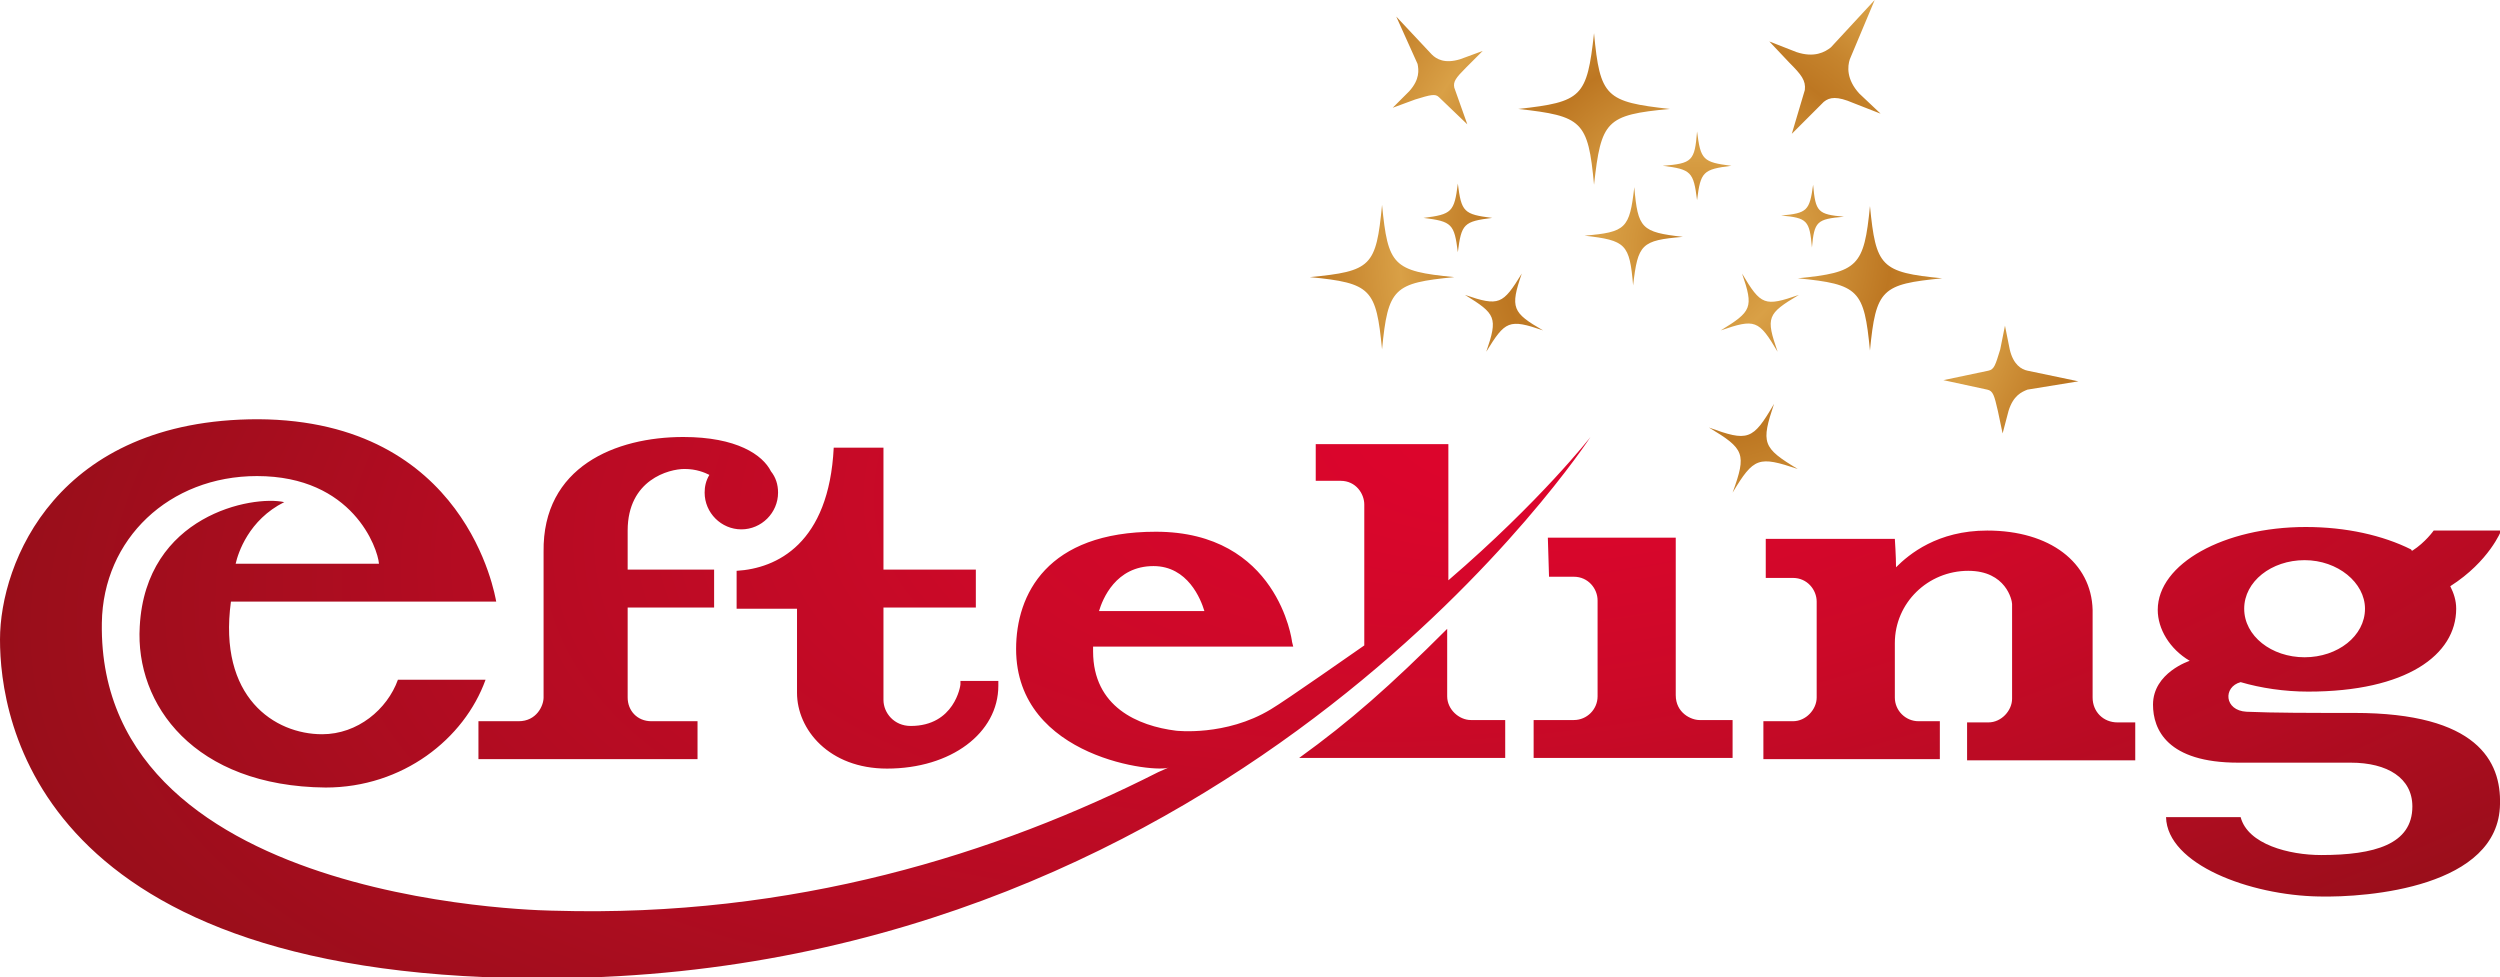<?xml version="1.0" encoding="utf-8"?>
<!-- Generator: Adobe Illustrator 27.2.0, SVG Export Plug-In . SVG Version: 6.00 Build 0)  -->
<svg version="1.1" xmlns="http://www.w3.org/2000/svg" xmlns:xlink="http://www.w3.org/1999/xlink" x="0px" y="0px"
	 viewBox="0 0 211.1 82.5" style="enable-background:new 0 0 211.1 82.5;" xml:space="preserve">
<style type="text/css">
	.Arched_x0020_Green{fill:url(#SVGID_1_);stroke:#FFFFFF;stroke-width:0.25;stroke-miterlimit:1;}
	.st0{display:none;}
	.st1{display:inline;fill:#FFFFFF;}
	
		.st2{clip-path:url(#SVGID_00000018928303575241340440000011910959387675766955_);fill:url(#SVGID_00000035501818257587137980000009766062000083246247_);}
	
		.st3{clip-path:url(#SVGID_00000074443903450846080930000012862190852946555545_);fill:url(#SVGID_00000079455672222120635470000002589536158771334575_);}
</style>
<linearGradient id="SVGID_1_" gradientUnits="userSpaceOnUse" x1="-450.186" y1="593.099" x2="-449.479" y2="592.392">
	<stop  offset="0" style="stop-color:#1DA238"/>
	<stop  offset="0.983" style="stop-color:#24391D"/>
</linearGradient>
<g id="Layer_2" class="st0">
	<rect x="-25" y="-115.6" class="st1" width="283.5" height="283.5"/>
</g>
<g id="Layer_1">
	<g>
		<defs>
			<path id="SVGID_00000138546830001027705060000008200934407939449250_" d="M109.7,64l17.4,0l0-3.2l-2.9,0c-1,0-2-0.9-2-2l0-5.7
				C117.4,57.9,114,60.9,109.7,64 M130.8,48.7l2.1,0c1.2,0,2,1,2,2l0,8.1c0,1.1-0.9,2-2,2l-3.4,0V64l16.8,0l0-3.2h-2.8
				c-0.7,0-2-0.6-2-2.1l0-13.3l-10.8,0L130.8,48.7z M167.8,44.8c-4.2,0-6.6,2-7.7,3.1c0-0.9-0.1-2.4-0.1-2.4l-10.9,0l0,3.3l2.3,0
				c1.2,0,2,1,2,2l0,8.1c0,1-0.9,2-2,2l-2.5,0l0,3.2l14.9,0l0-3.2H162c-1.1,0-2-0.9-2-2l0-4.6c0-3.4,2.8-6.1,6.2-6.1
				c3.2,0,3.7,2.5,3.7,2.8l0,8c0,1-0.9,2-2,2h-1.8l0,3.2l14.2,0l0-3.2l-1.5,0c-1.2,0-2.1-0.9-2.1-2.1l0-7.4
				C176.6,47.5,173.1,44.8,167.8,44.8L167.8,44.8z M189.5,51.4c0-2.3,2.3-4.1,5.1-4.1c2.8,0,5.1,1.9,5.1,4.1c0,2.3-2.3,4.1-5.1,4.1
				h0C191.8,55.5,189.5,53.7,189.5,51.4 M194.7,44.5c-6.9,0-12.5,3.1-12.5,7c0,1.6,1,3.3,2.7,4.3c0,0-3.1,1-3.1,3.7
				c0,2.1,1.2,4.9,7.2,4.9c0.5,0,1.3,0,2.1,0c2.3,0,5.5,0,7.4,0c3.1,0,5.2,1.3,5.2,3.7c0,3.2-3.2,4.1-7.7,4.1
				c-2.7,0-6.2-0.9-6.8-3.2l-6.3,0c0.1,4,7.1,6.6,12.9,6.7c4.2,0.1,15.2-0.8,15.3-7.8c0.1-3.6-1.9-7.7-12.3-7.7
				c-3.8,0-6.8,0-9.1-0.1c-1.9-0.1-2-2.1-0.5-2.5c1.7,0.5,3.7,0.8,5.7,0.8c8.3,0,12.5-3.1,12.5-7c0-0.7-0.2-1.3-0.5-1.9
				c3.3-2.1,4.3-4.7,4.3-4.7l-5.7,0c0,0-0.7,1-1.8,1.7c-0.1,0-0.1-0.1-0.1-0.1C201.2,45.2,198.1,44.5,194.7,44.5L194.7,44.5z
				 M62.2,48.2l0,3.2l5.1,0l0,7.1c0,3.1,2.7,6.4,7.6,6.4c5.4,0,9.4-3,9.4-7v-0.4l-3.2,0l0,0.3c0,0.1-0.5,3.5-4.2,3.5
				c-1.4,0-2.3-1.1-2.3-2.2c0,0,0-6.2,0-7.8c0.6,0,7.8,0,7.8,0l0-3.2l-7.8,0c0-0.7,0-10.3,0-10.3h-0.9l-3.3,0
				C70,45.9,65.6,48,62.2,48.2 M57.7,36.9c-5.7,0-11.9,2.5-11.8,9.7l0,12.3c0,0.7-0.6,2-2.1,2l-3.4,0l0,3.2l18.5,0l0-3.2l-3.9,0
				c-1.2,0-2-0.9-2-2c0,0,0-6.9,0-7.6l7.3,0l0-3.2l-7.3,0l0-3.3c0-4.3,3.5-5.2,4.8-5.2c1,0,1.7,0.3,2.1,0.5c-0.3,0.5-0.4,1-0.4,1.5
				c0,1.7,1.4,3.1,3.1,3.1c1.7,0,3.1-1.4,3.1-3.1c0-0.7-0.2-1.3-0.6-1.8C64.4,38.4,62.2,36.9,57.7,36.9L57.7,36.9z M92.8,51.6
				c0.3-1,1.4-3.8,4.6-3.8c2.9,0,4,2.8,4.3,3.8L92.8,51.6z M21.8,35.4C4.8,35.4,0,47.5,0,54c0,6.6,2.9,29,46.9,28.6
				c58-0.5,87.4-45.7,87.4-45.7s-4.2,5.4-12,12.1V37.5l-11.2,0l0,3.1l2.1,0c1.3,0,2,1.1,2,2l0,11.9c-0.3,0.2-6.7,4.7-7.9,5.4
				c-3.8,2.3-8,1.8-8,1.8c-3.2-0.4-7-2-7-6.7c0-0.1,0-0.2,0-0.4l16.9,0l-0.1-0.4c0-0.1-1.2-9.3-11.5-9.3c-9.2,0-11.8,5.3-11.8,9.9
				c0,9.3,12,10.5,12.9,10l-0.9,0.4c-13.6,6.9-30.8,12.3-51,11.7c1.1,0-38.6,0.1-38.2-24.3c0.1-7.1,5.7-12.4,13.1-12.4
				c8.1,0,10.2,6.1,10.3,7.4l-12.1,0c0.2-0.9,1.1-3.7,4.1-5.2c-2.7-0.6-11.7,1.1-12.2,10.5c-0.4,6.6,4.6,13.5,15.7,13.6
				c6.5,0,11.7-4.1,13.5-9.1l-7.4,0c-0.9,2.5-3.4,4.6-6.4,4.6c-4,0-8.8-3.1-7.7-11.2c1.6,0,22.4,0,22.4,0
				C41.8,50.3,39.4,35.5,21.8,35.4L21.8,35.4z"/>
		</defs>
		<clipPath id="SVGID_00000080168417917347506070000002084625296559208361_">
			<use xlink:href="#SVGID_00000138546830001027705060000008200934407939449250_"  style="overflow:visible;"/>
		</clipPath>
		
			<radialGradient id="SVGID_00000135659936076506838410000016130503250080027839_" cx="-444.588" cy="594.989" r="2.422" gradientTransform="matrix(57.239 -11.435 5.016 25.105 22601.295 -19989.33)" gradientUnits="userSpaceOnUse">
			<stop  offset="0" style="stop-color:#E1042D"/>
			<stop  offset="4.074100e-03" style="stop-color:#E1042D"/>
			<stop  offset="0.164" style="stop-color:#DB052C"/>
			<stop  offset="0.412" style="stop-color:#CC0928"/>
			<stop  offset="0.714" style="stop-color:#B40C22"/>
			<stop  offset="1" style="stop-color:#980E1A"/>
		</radialGradient>
		
			<polygon style="clip-path:url(#SVGID_00000080168417917347506070000002084625296559208361_);fill:url(#SVGID_00000135659936076506838410000016130503250080027839_);" points="
			8.1,123.5 220.2,81.1 203,-5.1 -9.1,37.3 		"/>
	</g>
	<g>
		<defs>
			<path id="SVGID_00000158020386409089372470000014395947132383601818_" d="M144.3,36.1c3,1.8,3.2,2.2,2,5.5c1.8-3,2.2-3.1,5.5-2
				c-3-1.8-3.1-2.2-2-5.5C148,37.2,147.6,37.3,144.3,36.1 M168.9,29.5c-0.4,1.3-0.5,1.7-1,1.8l-3.8,0.8l3.7,0.8
				c0.5,0.1,0.6,0.5,0.9,1.8l0.4,1.9l0.5-1.9c0.4-1.3,1.1-1.6,1.6-1.8l4.3-0.7l-4.3-0.9c-0.5-0.1-1.2-0.5-1.5-1.8l-0.4-2L168.9,29.5
				z M145.3,27.9c2.9-1,3.2-0.9,4.8,1.8c-1-2.9-0.9-3.2,1.8-4.8c-2.9,1-3.2,0.9-4.8-1.8C148.1,26,147.9,26.3,145.3,27.9 M123.7,24.9
				c2.6,1.6,2.8,1.9,1.8,4.8c1.6-2.6,1.9-2.8,4.8-1.8c-2.6-1.5-2.8-1.9-1.8-4.8C126.9,25.7,126.6,25.9,123.7,24.9 M151.8,23.5
				c5.2,0.5,5.6,1,6.1,6.1c0.5-5.2,1-5.6,6.1-6.1c-5.2-0.5-5.6-1-6.1-6.1C157.4,22.5,156.9,23,151.8,23.5 M110.6,23.4
				c5.2,0.5,5.6,1,6.1,6.1c0.5-5.2,1-5.6,6.1-6.1c-5.2-0.5-5.6-1-6.1-6.1C116.2,22.5,115.8,22.9,110.6,23.4 M133.8,19.9
				c3.5,0.4,3.8,0.7,4.1,4.2c0.4-3.5,0.7-3.8,4.2-4.1c-3.5-0.4-3.8-0.7-4.1-4.2C137.6,19.3,137.3,19.6,133.8,19.9 M150.4,18.2
				c2.2,0.2,2.4,0.4,2.6,2.7c0.2-2.2,0.4-2.4,2.7-2.6c-2.2-0.2-2.4-0.4-2.6-2.7C152.8,17.8,152.6,18,150.4,18.2 M120.2,18.4
				c2.4,0.3,2.6,0.5,2.9,2.9c0.3-2.4,0.5-2.6,2.9-2.9c-2.4-0.3-2.6-0.5-2.9-2.9C122.8,17.9,122.6,18.1,120.2,18.4 M140.4,14
				c2.4,0.3,2.6,0.5,2.9,2.9c0.3-2.4,0.5-2.6,2.9-2.9c-2.4-0.3-2.6-0.5-2.9-2.9C143.1,13.6,142.9,13.8,140.4,14 M128.2,9.2
				c5.4,0.6,5.9,1,6.4,6.4c0.6-5.4,1-5.9,6.4-6.4c-5.4-0.6-5.9-1-6.4-6.4C134,8.2,133.6,8.6,128.2,9.2 M119.7,5.4
				c0.1,0.5,0.2,1.3-0.7,2.3l-1.4,1.4l1.9-0.7c1.3-0.4,1.7-0.5,2-0.2l2.4,2.3l-1.1-3.1c-0.1-0.5,0.1-0.8,1-1.7l1.4-1.4l-1.9,0.7
				c-1.3,0.4-2,0-2.4-0.4l-3-3.2L119.7,5.4z M158.3,0l-3.7,4c-0.5,0.4-1.4,0.9-2.9,0.4l-2.3-0.9l1.7,1.8c1,1,1.4,1.5,1.3,2.3
				l-1.1,3.7l2.7-2.7c0.5-0.4,1.1-0.5,2.5,0.1l2.3,0.9L157,7.9c-1.1-1.2-1-2.3-0.8-2.9L158.3,0L158.3,0z"/>
		</defs>
		<clipPath id="SVGID_00000036960917882029997970000008959942751736741303_">
			<use xlink:href="#SVGID_00000158020386409089372470000014395947132383601818_"  style="overflow:visible;"/>
		</clipPath>
		
			<radialGradient id="SVGID_00000111890038989849024560000014765401706638587051_" cx="-428.663" cy="591.583" r="2.422" gradientTransform="matrix(13.619 1.660000e-02 -1.660000e-02 13.619 5990.953 -8028.946)" gradientUnits="userSpaceOnUse">
			<stop  offset="0" style="stop-color:#BD7722"/>
			<stop  offset="0.155" style="stop-color:#D1943A"/>
			<stop  offset="0.242" style="stop-color:#D9A046"/>
			<stop  offset="0.5" style="stop-color:#BD7722"/>
			<stop  offset="0.604" style="stop-color:#C6842D"/>
			<stop  offset="0.758" style="stop-color:#D9A046"/>
			<stop  offset="1" style="stop-color:#BD7722"/>
		</radialGradient>
		
			<polygon style="clip-path:url(#SVGID_00000036960917882029997970000008959942751736741303_);fill:url(#SVGID_00000111890038989849024560000014765401706638587051_);" points="
			110.5,41.7 175.6,41.7 175.6,0 110.6,-0.1 		"/>
	</g>
</g>
</svg>
